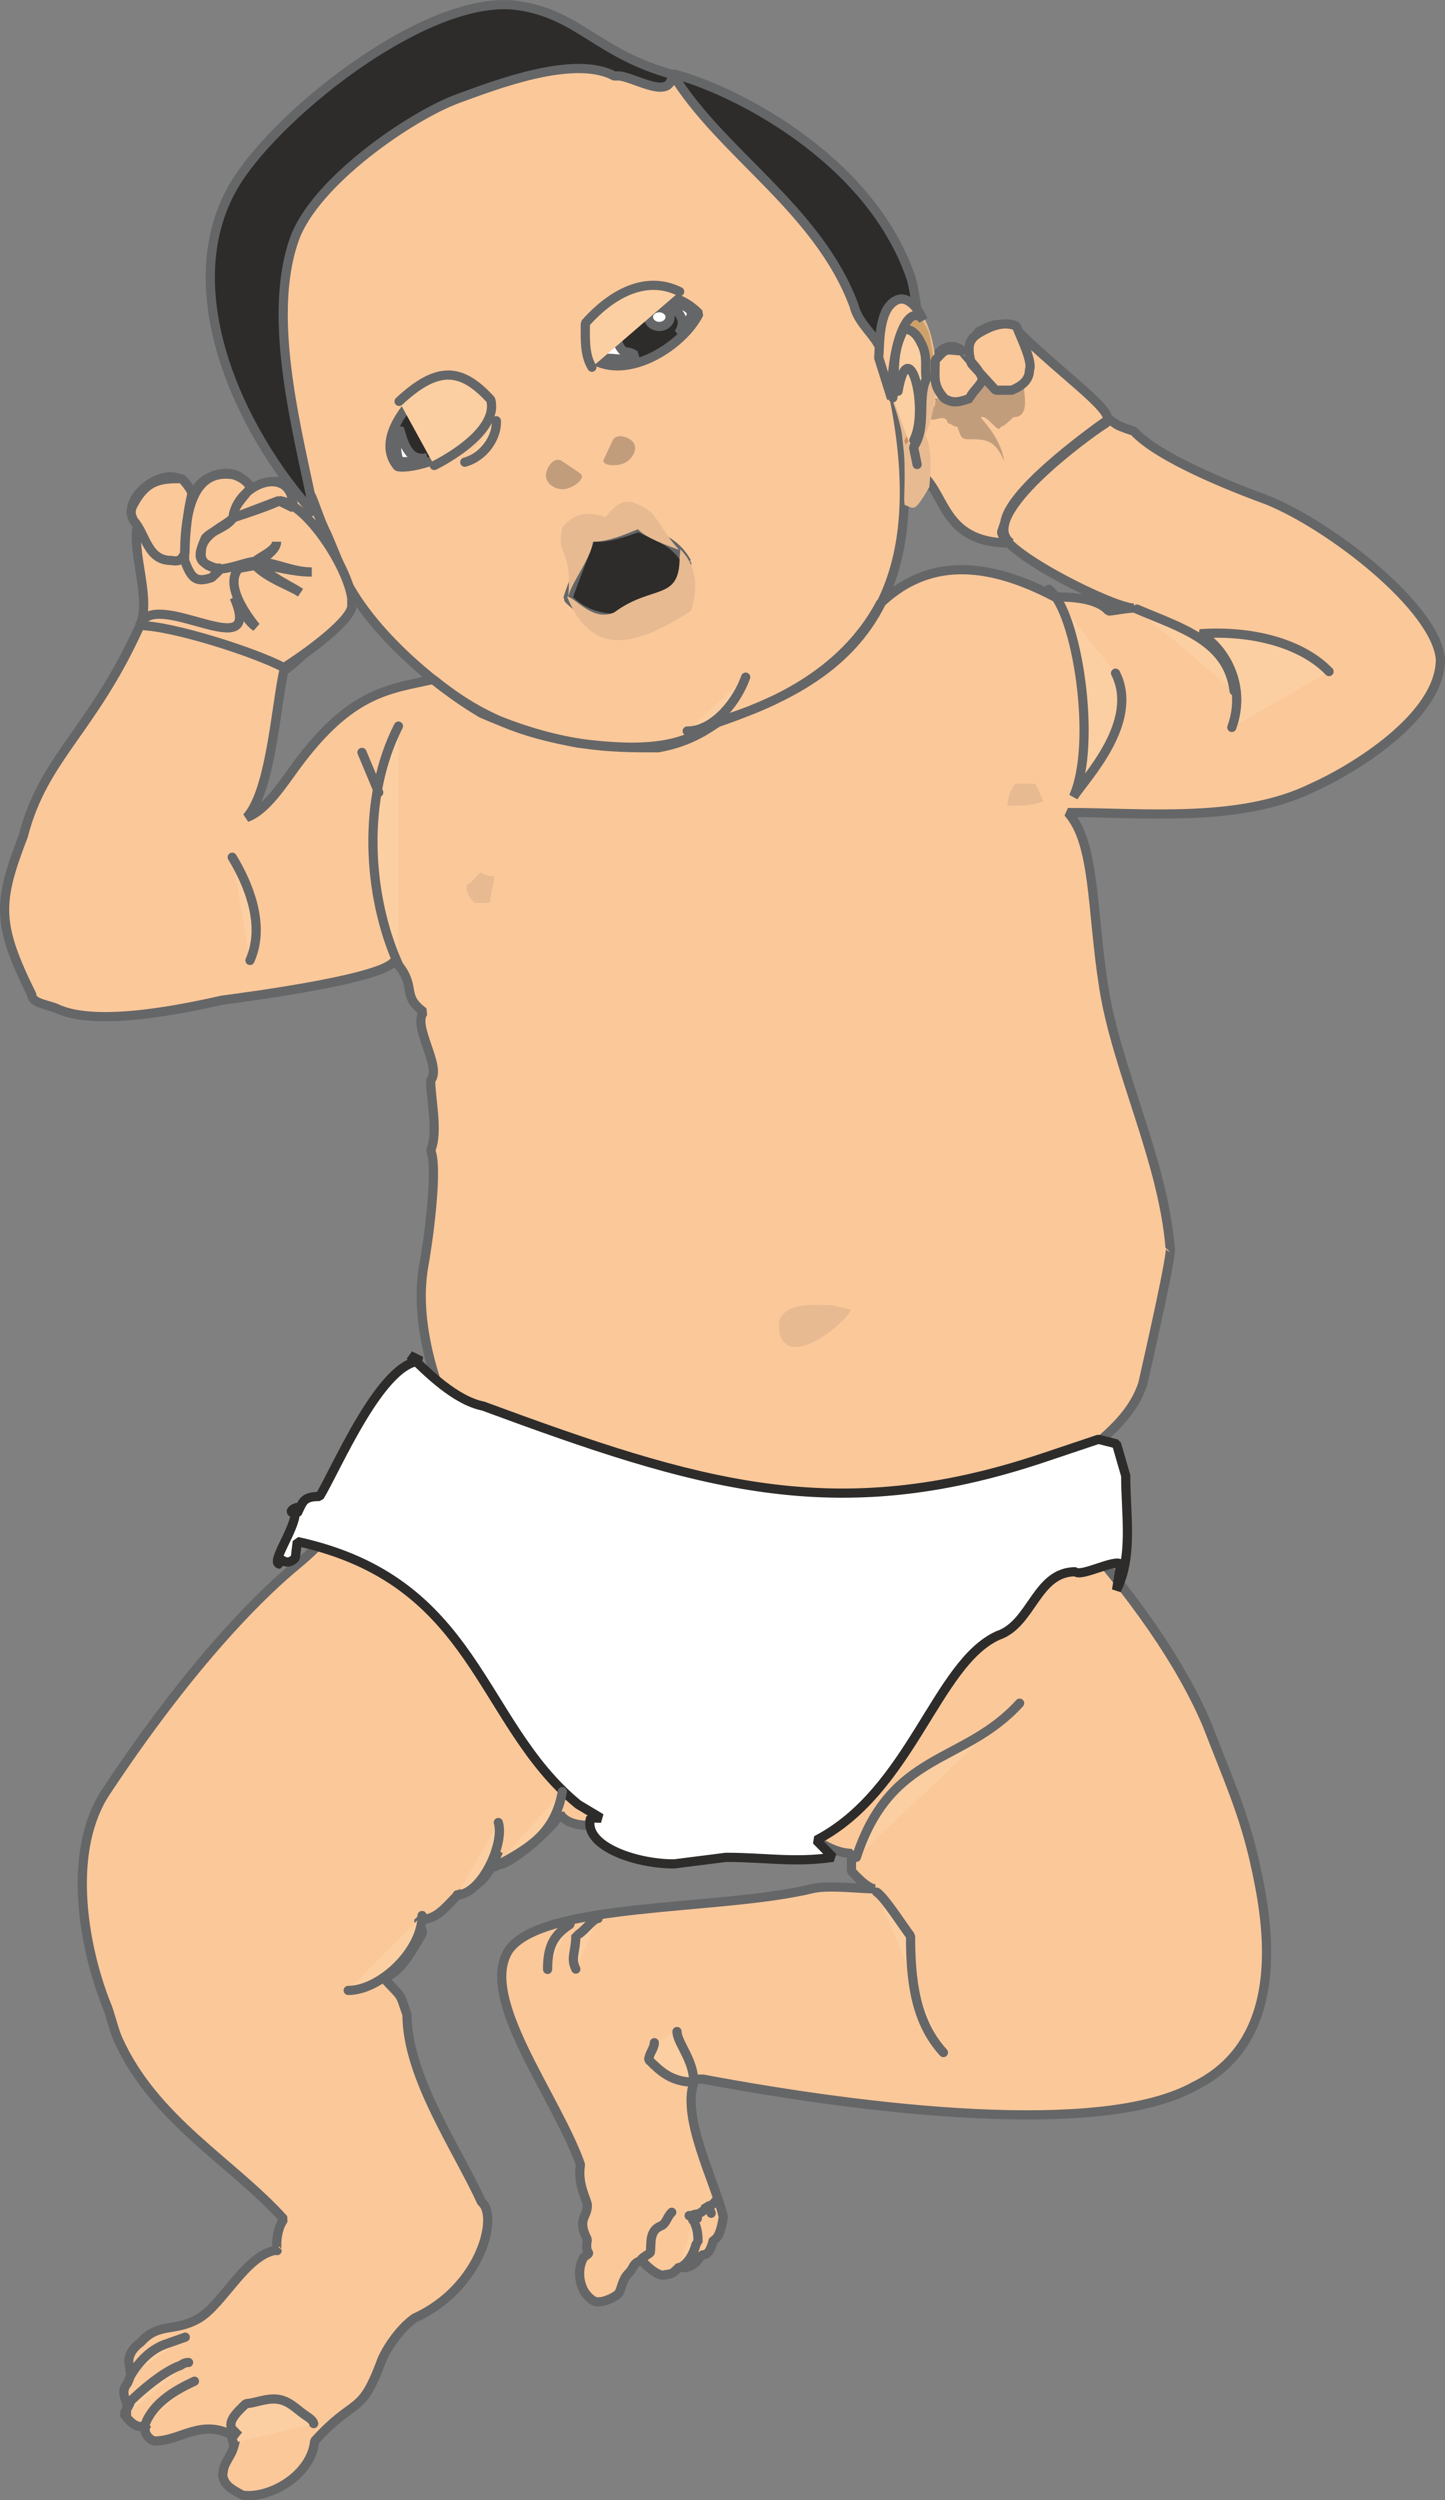 <svg xmlns="http://www.w3.org/2000/svg" width="422.304" height="730.316" viewBox="0 0 316.728 547.737"><rect x="0" y="0" width="316.728" height="547.737" fill="#808080" stroke="none"/><path d="M362.726 219.057c11.376 11.304 23.328 18.936 19.872 21.024-3.384 2.088-28.512 20.232-20.664 26.136-15.84.072-13.896-11.952-20.664-15.84 0-6.84-3.744-11.88-3.744-18.72 1.8-1.944 5.328-1.944 7.92-1.944-2.304-5.112 4.392-9.576 7.056-3.888.864-.936 1.584-5.04 2.448-5.976 2.808-1.368 4.248-2.232 7.776-.792zM209.438 187.52c-22.464 25.704-6.336 54.792 5.04 82.872 4.32 12.6 19.728 26.208 31.464 33.12 17.28 7.56 28.152 7.56 38.664 7.56 7.632-1.296 11.808-4.824 13.104-5.544 25.848-8.928 51.768-23.4 36.216-81.648-4.608-17.208-18.648-29.448-30.6-44.064-5.616-6.912-6.336-12.024-10.728-13.968-27.216-12.6-63.864-1.728-83.16 21.672zm-4.464 68.256c-.864-2.664-4.032-5.04-10.44-.504.576-6.408-10.944-5.616-12.24 1.872-.792-12.24-17.856-.792-11.736 4.752-1.44 6.408 3.096 16.488.504 22.392-10.44 23.184-21.096 28.8-25.56 46.08-5.616 14.616-5.904 19.152 1.872 34.848 0 1.944 3.96 2.16 5.688 3.096 8.784 3.888 27.288 0 36-1.944 7.056-.936 36.072-4.824 37.8-8.712 5.328 5.832 1.152 7.416 6.408 11.304-2.664 2.88 4.104 12.096 1.512 14.976 0 3.888 1.728 11.448 0 15.336 1.728 3.888-.648 20.808-1.584 25.704-1.728 10.656 1.512 22.464 5.256 31.392-2.952 0-12.672 7.488-5.976 9-6.768-1.512-11.88 8.136-11.952 14.904-11.16 2.232-4.392.936-14.904 9.648-2.736 2.304-19.44 15.768-41.976 49.824-8.424 12.6-5.328 32.976 0 46.512.864 1.944 1.728 5.832 2.592 7.704 7.992 17.784 24.984 26.856 36.36 39.456-2.16 2.952-1.44 7.704-1.44 6.768-6.696.72-11.88 11.88-17.208 14.976-5.4 3.096-8.784.792-12.672 5.184-2.952 2.16-3.024 4.392-2.232 5.904-.648.648.72.072-.72 3.096-2.304 2.88 1.368 4.464-.792 6.624 1.584 2.52 3.744 3.744 5.256 2.232-1.512 1.584.216 3.528 1.44 3.816 5.976 0 10.44-5.328 17.928-.792-.72 2.952-.792 2.952-1.8 4.752-1.152 2.016-.936 2.232-1.152 3.528.288 1.944 1.44 2.88 4.392 4.392 6.048.792 15.048-4.464 15.768-11.88 8.784-9.72 10.008-5.328 14.4-16.92.936-2.88 4.248-7.776 7.488-10.008 14.688-6.696 18.432-22.464 14.688-25.416-5.328-11.664-16.344-27.504-16.344-41.04-1.8-5.256-.864-3.384-5.328-8.28 3.528 0 6.984-6.696 8.712-9.576 0-1.008-.792-1.944-.792-2.952 3.888 0 5.544-2.448 8.496-5.4 7.488-2.952 7.632-7.488 9-9.648-4.392 8.928 12.024-4.536 13.464-8.208 1.44 2.952 8.928 4.392 17.928-1.512-3.024 1.44 13.392 5.256 14.904-6.048 3.024 11.304 10.44 11.952 17.856 8.568 3.528 3.888 8.784 7.704 13.176 7.704v3.888c.936 1.008 3.528 3.888 5.256 3.888-3.528 0-10.512-.936-14.04 0-20.232 4.824-58.824 2.88-66.312 13.392-6.768 10.44 10.44 32.04 15.696 47.016-.72 4.464 1.512 7.776 1.512 8.928 0 2.664-2.304 2.952 0 7.488-.72 3.816 1.44 2.304-.72 3.816-1.512 2.16-1.584 7.416 2.16 9.648 1.512.72 4.536-.792 5.256-1.512.792-.72.792-2.952 2.232-4.464 1.512-1.44.792-2.232 3.024-2.952.216.504 3.6 3.888 5.112 3.168 1.584-.216 1.584-.216 3.096-1.728 2.232.72 4.032-1.08 4.824-2.592 1.152 0 1.944-.432 2.664-3.384 1.512-.072 2.088-4.608 2.16-4.968-1.8-7.776-9.648-22.392-6.192-30.168h1.8c36 6.768 87.336 12.816 107.568 1.584 21.6-10.512 15.696-38.16 13.392-48.672-2.448-11.16-6.192-19.296-10.512-30.528-6.984-16.488-20.016-32.832-31.392-45.432 2.376-3.168.072-6.12-2.664-5.832 5.256-8.712 16.416-12.816 19.944-23.472.864-3.888 6.84-29.88 5.976-29.88-1.584-19.152-11.808-39.24-14.544-57.024-2.664-16.776-1.8-31.536-7.848-38.232 16.704 0 37.728 2.304 53.496-5.4 8.784-3.888 28.152-15.552 28.152-28.152-.864-11.232-23.76-29.088-37.8-34.848-7.92-2.88-24.048-9.288-29.376-15.12-4.68-1.584-3.384-1.368-5.544-2.664-5.256 3.744-21.888 15.912-22.752 22.68l-.72 2.088c.864 4.824 24.624 16.632 29.016 16.632-1.8 0-4.68.648-5.544.648-2.592-2.952-8.424-3.096-11.808-3.096-17.496-9.216-29.376-6.984-38.232 1.44-9.576 18.144-29.88 24.048-36 25.992-6.912 5.4-15.264 6.552-30.168 4.608-12.672-2.304-21.456-5.544-31.824-13.968-10.08 2.232-18.576 2.664-31.248 20.592-2.88 4.032-6.12 8.424-9.648 9.648 5.256-5.76 6.408-24.336 8.136-32.112 2.52-1.584 14.256-12.456 15.12-16.344l-5.544-13.32c-3.744-7.416-3.24-12.528-7.2-8.784z" style="fill:#fbc89a;stroke:#656667;stroke-width:2.016;stroke-linecap:round;stroke-linejoin:bevel;stroke-miterlimit:10.433" transform="translate(-140.39 -147.25)"/><path d="M353.726 230.937c2.016-1.368 3.096-2.592 5.688-1.8 1.224.288 2.16.432 3.384 0 .792-.288 1.008-.216 1.8.576 0 3.168 1.944 8.928-2.088 8.928-.504.504-2.088 2.088-2.736 2.088-.576 1.872-2.808-2.664-4.392-2.088-.288.144 4.32 4.104 5.112 9.648-2.088-4.824-3.96-4.824-8.208-4.824-1.44 0-1.44-1.368-2.088-2.736-1.08 0-1.152-.72-2.016-.72-.648-2.952-4.176 1.008-4.176-2.088l.648-.648.72-1.44-.072.36c0-.36.072-.504.072-.936.288-.216-.288-.432 0-.72 2.016 0 4.896-2.664 6.696-3.168.432 0 .936-.144 1.224-.288.144 0 .288.144.432.144zm-79.056 12.816c.864-1.8 3.96-.72 4.68.648.72 1.296-.216 3.312-2.016 4.248-1.8.936-5.256.576-4.608-.72zm-11.16 4.464 4.032 2.736c1.44 1.008-1.44 3.24-3.456 3.456-2.016.144-3.888-1.08-4.032-2.808-.144-1.728 1.728-4.464 3.456-3.384z" style="fill:#c19d7c" transform="translate(-140.39 -147.25)"/><path d="M247.526 236.049c-4.032-4.32-11.808-3.672-17.424-.288-4.752 5.832-5.328 10.368-2.592 13.68 2.448.864 18-2.52 20.016-13.392zm46.08-20.088c-7.2-7.704-22.68-5.04-22.68 10.368 7.848 3.888 19.296-3.528 22.68-10.368zm-2.664 54.504c-2.592-4.824-6.984-5.76-10.512-7.704-2.664.936-7.92 2.88-10.512 1.944-.936 2.88-4.176 10.728-5.04 13.608 7.92 8.712 25.2 3.744 26.064-7.848zm50.976-47.448c0-4.824-.792-10.656-1.728-14.544-9.072-27.216-40.464-42.192-52.416-45.072 10.584 17.424 31.896 29.52 39.816 50.832.864 3.888 4.896 6.696 5.76 9.576 0-1.872 2.232-5.472 2.232-7.416.864 0 5.976 0 5.544.864 0 .936.792 3.888.792 5.76zm-54.216-59.472c-16.344-4.536-20.448-13.104-33.624-15.048-19.296-2.952-51.84 22.752-61.776 38.376-14.328 22.68.288 54.576 16.992 72.936-3.456-17.352-10.584-42.624-4.392-60.12 4.392-12.528 25.488-27.072 36-30.888 7.92-2.88 25.488-9.72 34.272-4.824 2.664-1.008 12.384 6.12 12.528-.432z" style="fill:#2d2c2b;stroke:#656667;stroke-width:2.016;stroke-linecap:round;stroke-linejoin:bevel;stroke-miterlimit:10.433" transform="translate(-140.39 -147.25)"/><path d="M236.15 236.625c1.008-.288 2.16.216 2.448 1.152.216.864-.504 1.872-1.512 2.16-1.08.288-2.16-.288-2.376-1.152-.288-.936.36-1.872 1.44-2.16zm-8.208 4.464c-.576.576-1.296 3.312-.576 4.176-.144.792.216 2.16.504 3.024 1.944.36 4.248-.216 6.192-.792-4.104 1.08-5.256-3.312-6.12-6.408zm10.152-6.624c2.232-.504 5.4-.144 7.56 1.08.144.576.432 1.944.576 2.376-.216.432-1.584 3.024-2.16 3.24-.144.432-1.224 1.368-1.728 1.512 1.152-3.456-.216-7.056-4.248-8.208zm46.8-19.8c1.296 0 2.376.936 2.376 2.016 0 1.152-1.08 2.088-2.376 2.088-1.296 0-2.376-.936-2.376-2.088 0-1.08 1.08-2.016 2.376-2.016zm-9.432 2.736c-2.736.936-3.528 6.264-3.528 8.64 1.944-.936 5.832.792 8.208-.792-.576 0-1.008-.936-3.024-.936-1.368-1.44-1.224-2.016-1.656-3.744V217.4zm10.656-4.104c3.024 2.016 5.04 3.96 3.024 6.984 1.368-.576 2.016-2.016 2.952-4.464-.936-1.512-1.944-1.512-3.96-2.52-.216 0-1.8.144-2.016 0z" style="fill:#fff;stroke:#656667;stroke-width:2.016;stroke-linecap:round;stroke-linejoin:bevel;stroke-miterlimit:10.433" transform="translate(-140.39 -147.25)"/><path d="M280.214 257.793c-3.528-1.8-5.4.792-7.128 2.736-5.4-1.8-7.632.216-9.36 2.16-1.8 6.264 2.304 4.176 1.152 15.984 0-2.952 5.04-8.784 5.472-12.744 3.528 0 7.344-1.728 9.864-2.736 1.8 1.944 6.48 3.6 9.072 4.536-4.68-4.968-4.68-8.424-9.072-9.936zm9.288 9.792c4.392 4.392 3.456 9.936 2.376 13.464-13.392 8.64-21.96 9.504-27.216-3.096 1.728 0 5.544 5.616 10.368 3.456 8.352-6.192 14.328-2.376 14.328-12.024zm33.048 165.6c-2.592 0-10.512-.936-11.376 3.816v1.944c1.728 8.784 14.832-1.944 15.696-4.824zm-76.464-94.896c-.792 0-2.592 2.88-3.456 2.88 0 1.944.864 2.88 1.728 3.888h3.456c0-1.944.864-3.888.864-5.832-1.728 0-3.384-.936-2.592-.936zm121.248-19.368h-4.32c-.864.936-1.8 2.88-1.8 4.824 2.664 0 6.12 0 7.848-1.008-.864-1.944-1.728-3.816-1.728-3.816zm-31.968-85.608-2.16-10.296c.72-1.368.216-3.672.936-5.04l.648-1.368c1.008-2.088 1.44-3.312 5.184-3.528 7.056 5.688 6.696 22.68 3.168 29.448 1.656 2.592 1.224 8.64.936 11.448-3.384 5.832-3.312 4.608-5.4 3.888-.216-1.152 0-2.952 0-6.264 0-4.104-.072-4.68-.648-9.576-.936-4.68-2.664-8.712-2.664-8.712z" style="fill:#e7ba91" transform="translate(-140.39 -147.25)"/><path d="M338.678 218.913c4.68 1.224 4.896 8.928 4.464 10.224 0 .144.216 1.44.36 1.656.216-.288.936-1.008 1.08-1.368.36-1.08.72-2.088.504-3.168-.216-1.224-.504-3.168-.792-4.824-.576-2.736-1.296-2.808-1.44-3.672-.288-.216-1.584-1.08-1.656-1.368-.216-.072-1.152.288-.576.216-1.368.36-1.728 2.088-1.944 2.304z" style="fill:#cea16b" transform="translate(-140.39 -147.25)"/><path d="M335.798 234.537c0-13.104 3.96-21.096 6.912-17.208-.576-1.584-3.096-5.76-5.976-4.248-3.888 2.088-3.456 9.72-3.744 12.528zm15.768-10.368c-4.248-.288-3.528-.864-6.192 2.016 0 3.888-.576 5.4 2.016 8.352 2.16 1.296 3.456.648 5.616 0 0-1.008 2.664-3.168 2.664-4.176 0-1.944-4.968-6.192-4.104-6.192zm11.664-5.472c-2.808-1.152-5.544-.072-8.136 1.44-2.16 1.296-2.88 2.664-1.8 6.768l5.328 5.832h3.528c2.448-1.008 3.888-2.376 3.888-4.464.864-1.944-2.664-8.568-2.808-9.576zm-180.792 36.792c-.936 3.888-1.512 9.072-1.512 12.96-1.008 1.8-1.512 1.8-3.024 1.584-5.256 0-5.544-5.832-8.208-8.712-.72-1.512-.792-2.232 0-3.672 2.952-5.472 6.192-5.544 10.584-5.544.864 1.008 2.16 2.52 2.16 3.384zm12.744-1.44c-.864 1.872-3.672 3.744-3.672 6.624-1.8 1.944-6.984 3.528-6.984 7.416-.504 2.736 2.376 3.816 4.32 3.6-.936 1.224-1.152 1.152-2.016 2.088-3.6 1.224-4.464.144-5.976-3.672 0-6.768.288-19.872 9.936-18.936 1.8 0 4.392 1.944 4.392 2.88zm9.504 4.464c-.144-10.008-12.456-5.4-13.248 2.232l10.008-3.816zm-2.088 34.992c2.52-1.512 14.04-9.36 14.904-13.248v-1.872c-.864-6.84-9.792-20.664-15.768-21.456-1.512.792-6.552 2.592-10.224 3.744-1.512 2.232-4.392 2.592-6.12 4.464-1.512 3.744-2.304 5.256 2.952 6.768 2.592 0 6.264-1.656 7.992-1.656.864-1.008 4.68-2.376 4.68-4.32 0 1.44-1.584 2.736-3.888 4.464 3.528 0 7.2 2.16 11.592 2.16-3.96.072-7.92-1.224-11.736-1.728 2.664 2.88 7.056 4.752 9.288 6.264-2.232-1.512-7.272-3.096-9.936-5.976l-3.6.648c-2.664 2.952.072 8.28 3.744 12.816-2.016-1.224-3.6-4.896-4.752-6.408 6.768 15.696-17.64-2.592-20.736 6.12 7.056 0 25.416 5.904 31.608 9.216z" style="fill:#fbc89a;stroke:#656667;stroke-width:2.016;stroke-linecap:round;stroke-linejoin:bevel;stroke-miterlimit:10.433" transform="translate(-140.39 -147.25)"/><path d="M336.734 233.025c6.48-.864 4.176 7.2 3.456 10.152-.216.576-1.152 1.224-1.368 1.512l-.216-1.008c1.44-1.944.864-3.816.432-5.976-.504-.36-1.296-1.224-1.8-1.296z" style="fill:#ca9167" transform="translate(-140.39 -147.25)"/><path d="M230.246 444.2c3.744 3.673 9.936 9.865 16.056 11.089 47.016 17.352 77.112 26.64 122.832 11.304l12.024-4.032 3.96 1.008 2.016 6.984c0 8.64 1.656 17.64-2.016 25.056l.936-5.688c-1.224-1.224-8.712 2.88-9.936 1.656-8.64 0-9.504 11.448-16.992 13.968-13.536 6.12-19.008 34.056-39.816 44.856l3.672 3.744c-8.64 1.224-14.832 0-23.472 0l-11.376 1.44c-8.64 0-20.016-4.032-18.288-10.08l2.304.072-5.04-3.024c-21.96-18-21.96-48.96-61.56-57.6l-.432 3.6c-2.448 2.448-3.312-1.152-3.312 1.368-2.448 0 3.312-7.632 3.312-11.376 2.448-2.448-3.312.216.432.216 1.224-2.448 1.224-3.672 4.896-3.672 3.744-6.192 13.608-29.664 22.248-29.664z" style="fill:#fff;stroke:#2d2c2b;stroke-width:2.016;stroke-linecap:round;stroke-linejoin:bevel;stroke-miterlimit:10.433" transform="translate(-140.39 -147.25)"/><path d="M337.238 232.953c2.304-13.536 6.912 4.032 3.456 10.728m-4.608-9.288c.648-6.12-.36-9.648 2.448-15.048 2.664 0 3.6 2.88 4.032 3.6 1.224 2.736.432 5.112.864 7.344-2.016 4.032.216 10.656-2.808 14.904l.792 3.816M227.87 235.185c8.568-7.992 13.752-7.272 20.088-.36 1.944 7.488-12.384 14.4-12.384 14.4m13.608-9.792c.216 3.528-2.664 7.92-6.912 9.072m27.864-20.808c-1.728-2.808-1.44-6.768-1.44-9.648 5.184-5.832 12.816-10.8 20.664-6.912m-17.856 356.4c-1.224 0-3.672 3.672-4.896 3.672 0 3.744-1.224 4.968 0 7.416m-1.296-9.792c-3.672 2.448-4.896 4.896-4.896 9.864m23.4 16.056c0 1.224-1.224 2.52-1.224 3.744 2.448 2.448 4.968 4.896 9.864 4.896 0-4.896-3.672-8.64-3.672-11.088m3.312 40.32c.216.144.864.792 1.152.648m2.016-2.448c.216.144 1.008.864 1.008 1.296m1.368-3.384c-.36.864-1.44 2.232-2.592 1.656 0 .144.072.432.072.648-.648.648-1.44 1.296-2.304 1.296 0-.072-1.368.576-1.368.288m-2.232 11.52c2.088-.936 3.168-3.24 3.672-4.968 0-.216.36-.648.504-.72 0-1.8-.144-3.024-.936-4.68 0-.072-.504-.216 0-.216m-11.52 8.784c0-.504 2.016-1.368 2.016-1.728.216-1.872-.288-4.68 2.232-5.688 1.296-.504 1.368-2.016 2.448-3.024M209.15 678.2c-.216-.936-1.368-1.44-2.592-2.376-2.736-2.16-4.32-3.672-8.496-2.736-1.152.216-2.664.72-3.744.72-2.304 2.232-5.256 4.752-1.584 7.056l-1.368-1.368c-.432.864-.216 2.016.216 2.952m-19.368-4.104c1.8-4.824 6.912-7.632 10.8-9.432m-14.904 7.344v-1.08c.144-.288.864-1.44.864-1.872 2.808-2.736 6.984-6.192 10.368-7.632.936-.216 1.152-.864 2.376-.864m-12.744 2.952c2.16-3.672 4.896-6.048 7.92-7.056l4.104-1.44m82.656-119.52c-1.728 9.648-7.848 12.6-14.832 16.488m.792-9.72c1.44 4.608-3.744 15.84-9 15.84m-7.704 4.536c0 7.704-9.144 16.416-16.2 16.416m115.848-21.528c1.728 1.008 6.552 8.64 7.416 9.576 0 9.72 1.008 18.792 7.2 25.56m-19.08-42.768c7.632-23.4 23.472-20.232 35.784-33.768M303.83 295.593c-1.728 4.968-6.768 11.808-12.816 11.808m79.272-31.032c6.192 4.68 10.656 33.84 5.4 45.432 2.88-4.32 14.544-16.488 9.216-27.072m4.68-14.04c9.576 4.104 19.944 6.912 21.312 17.928m-.504 7.992c3.456-9.576-2.088-17.928-6.984-20.52 11.088-.792 22.176 1.944 28.296 8.28M219.734 312.08l3.672 8.784m4.32-14.544c-7.92 15.48-6.984 36.792 0 52.272m-36.432-23.544c3.528 5.832 7.344 14.832 3.888 22.608" style="fill:#fccfa2;stroke:#656667;stroke-width:2.016;stroke-linecap:round;stroke-linejoin:bevel;stroke-miterlimit:10.433" transform="translate(-140.39 -147.25)"/></svg>
